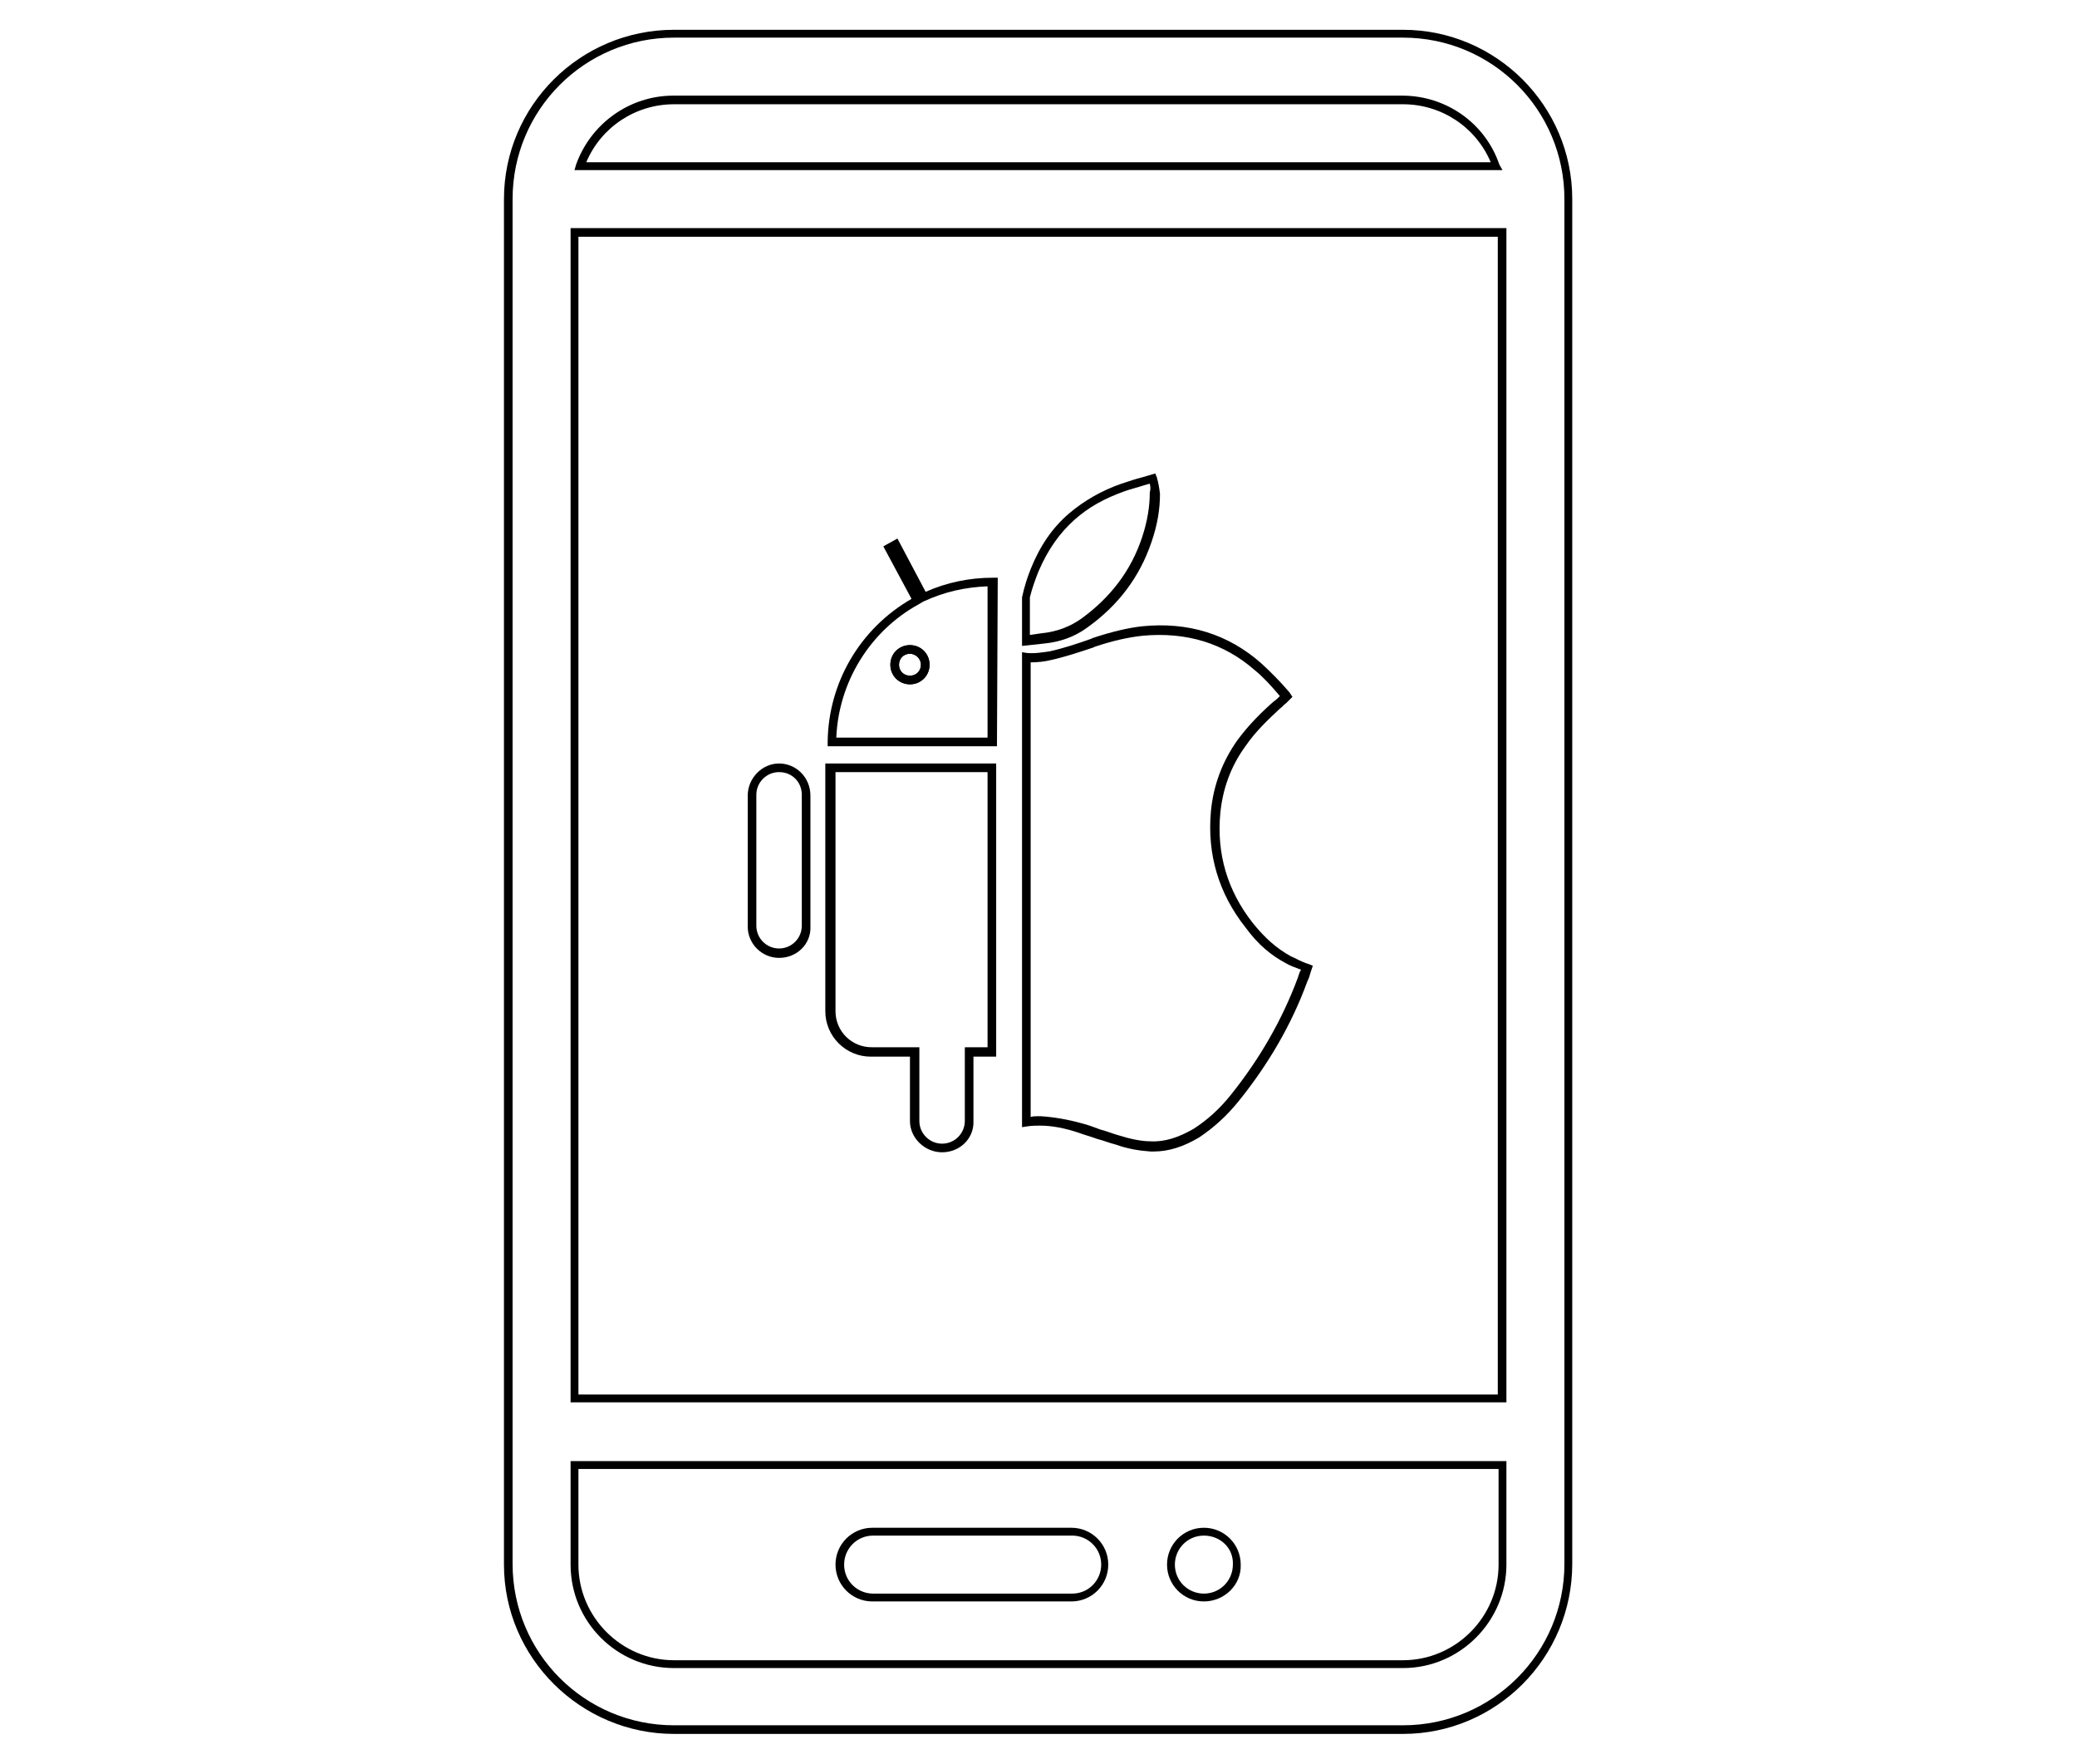 <?xml version="1.0" encoding="utf-8"?>
<!-- Generator: Adobe Illustrator 24.3.0, SVG Export Plug-In . SVG Version: 6.00 Build 0)  -->
<svg version="1.1" id="Layer_1" xmlns="http://www.w3.org/2000/svg" xmlns:xlink="http://www.w3.org/1999/xlink" x="0px" y="0px"
	 viewBox="0 0 265 225" style="enable-background:new 0 0 265 225;" xml:space="preserve">
<g>
	<g>
		<path d="M153.6,204.3c-2.6,0-4.7-2.1-4.7-4.7s2.1-4.7,4.7-4.7s4.7,2.1,4.7,4.7C158.4,202.2,156.2,204.3,153.6,204.3z M153.6,195.9
			c-2.1,0-3.7,1.7-3.7,3.7c0,2.1,1.7,3.7,3.7,3.7c2.1,0,3.7-1.7,3.7-3.7C157.4,197.5,155.7,195.9,153.6,195.9z"/>
	</g>
	<g>
		<path d="M179,221.2H86c-11.9,0-21.7-9.7-21.7-21.6V25.4c0-11.9,9.7-21.6,21.7-21.6h93c11.9,0,21.6,9.7,21.6,21.6v174.1
			C200.6,211.5,190.9,221.2,179,221.2z M86,4.8c-11.4,0-20.6,9.2-20.6,20.6v174.1c0,11.4,9.2,20.6,20.6,20.6h93
			c11.4,0,20.6-9.2,20.6-20.6V25.4c0-11.4-9.2-20.6-20.6-20.6C179,4.8,86,4.8,86,4.8z M179,212.8H86c-7.3,0-13.2-5.9-13.2-13.2
			v-13.2h119.4v13.2C192.2,206.8,186.3,212.8,179,212.8z M73.8,187.4v12.2c0,6.7,5.5,12.2,12.2,12.2h93c6.7,0,12.2-5.5,12.2-12.2
			v-12.2H73.8z M192.2,178.9H72.8V29.1h119.4L192.2,178.9L192.2,178.9z M73.8,177.9h117.3V30.2H73.8V177.9z M191.7,21.7H73.3
			l0.2-0.7c1.9-5.3,6.9-8.8,12.4-8.8h93c5.6,0,10.6,3.5,12.4,8.8L191.7,21.7z M74.8,20.7h115.4c-1.9-4.5-6.3-7.4-11.2-7.4H86
			C81.1,13.3,76.7,16.2,74.8,20.7z"/>
	</g>
	<g>
		<path d="M136.7,204.3h-25.4c-2.6,0-4.7-2.1-4.7-4.7s2.1-4.7,4.7-4.7h25.4c2.6,0,4.7,2.1,4.7,4.7S139.3,204.3,136.7,204.3z
			 M111.4,195.9c-2.1,0-3.7,1.7-3.7,3.7c0,2.1,1.7,3.7,3.7,3.7h25.4c2.1,0,3.7-1.7,3.7-3.7c0-2.1-1.7-3.7-3.7-3.7H111.4z"/>
	</g>
	<g>
		<g>
			<path d="M147.2,146.9c-0.1,0-0.3,0-0.4,0c-1.4-0.1-2.8-0.3-4.5-0.9c-0.8-0.2-1.5-0.5-2.3-0.7c-0.8-0.3-1.6-0.5-2.4-0.8
				c-1.8-0.6-3.4-0.9-4.9-0.9c-0.5,0-1,0-1.7,0.1l-0.6,0.1V83.2l0.6,0.1c1.1,0.1,2.1-0.1,2.9-0.2c1.8-0.4,3.6-1,5.3-1.6l0.2-0.1
				c2.4-0.8,4.5-1.3,6.3-1.5c5.9-0.6,11,1,15.2,4.7c1.2,1.1,2.4,2.3,3.6,3.7l0.4,0.6l-0.8,0.8c-0.3,0.2-0.5,0.5-0.8,0.7
				c-1.5,1.4-3.1,2.9-4.4,4.8c-1.9,2.6-2.9,5.5-3.2,8.5c-0.5,5.2,0.9,9.9,4.1,14c1.6,2,3.1,3.3,4.9,4.3l0,0c0.5,0.2,1,0.5,1.5,0.7
				c0.2,0.1,0.5,0.2,0.8,0.3l0.5,0.2l-0.3,0.9c-0.1,0.4-0.2,0.7-0.4,1.1c-2,5.5-5,10.6-8.7,15.2c-1.6,2-3.3,3.5-5.1,4.7
				C151,146.3,149.1,146.9,147.2,146.9z M132.4,142.4c0.1,0,0.2,0,0.4,0c1.6,0.1,3.4,0.4,5.2,0.9c0.8,0.2,1.6,0.5,2.4,0.8
				c0.8,0.2,1.5,0.5,2.2,0.7c1.6,0.5,3,0.8,4.2,0.8c1.8,0.1,3.6-0.5,5.5-1.6c1.7-1.1,3.3-2.5,4.8-4.4c3.6-4.5,6.5-9.5,8.5-14.9
				c0.1-0.3,0.2-0.7,0.4-1l-0.3-0.1c-0.5-0.2-1.1-0.4-1.6-0.7l0,0c-1.9-1-3.6-2.4-5.2-4.6c-3.4-4.3-4.9-9.3-4.4-14.8
				c0.3-3.2,1.4-6.3,3.4-9.1c1.4-1.9,3.1-3.6,4.6-4.9c0.3-0.2,0.6-0.5,0.8-0.7l0,0c-1.1-1.3-2.1-2.4-3.2-3.3
				c-4-3.5-8.8-4.9-14.3-4.4c-1.8,0.2-3.7,0.6-6.1,1.4l-0.2,0.1c-1.8,0.6-3.6,1.2-5.4,1.6c-0.8,0.2-1.7,0.3-2.6,0.3v58
				C131.8,142.4,132.1,142.4,132.4,142.4z M164.1,88.7L164.1,88.7L164.1,88.7L164.1,88.7z"/>
		</g>
		<g>
			<path d="M130.4,82.4v-6.2c0.3-1.4,0.7-2.6,1.1-3.6c1.2-3,2.8-5.3,4.9-7.1c1.9-1.6,4.1-2.9,6.7-3.8c0.9-0.3,1.8-0.6,2.6-0.8
				l1.7-0.5l0.2,0.5c0.2,0.7,0.3,1.3,0.4,2.1c0,1.9-0.3,3.9-1.1,6.2c-1.5,4.4-4.2,8-8.1,10.8l0,0c-1.6,1.2-3.5,1.9-5.6,2.1
				L130.4,82.4z M146.7,61.7l-0.7,0.2c-0.9,0.3-1.8,0.5-2.6,0.8c-2.5,0.9-4.5,2-6.3,3.6c-1.9,1.7-3.4,3.8-4.6,6.6
				c-0.4,1-0.8,2.1-1.1,3.3l0,4.8l1.4-0.2c2.1-0.2,3.8-0.9,5.2-1.9l0,0c3.7-2.7,6.3-6.1,7.7-10.3c0.7-2.1,1-4,1-5.8
				C146.8,62.5,146.8,62.1,146.7,61.7z"/>
		</g>
		<g>
			<path d="M116.1,87.3c-1.4,0-2.5-1.1-2.5-2.5c0-1.4,1.1-2.5,2.5-2.5s2.5,1.1,2.5,2.5C118.6,86.2,117.5,87.3,116.1,87.3z
				 M116.1,83.4c-0.8,0-1.4,0.6-1.4,1.4c0,0.8,0.6,1.4,1.4,1.4c0.8,0,1.4-0.6,1.4-1.4C117.5,84,116.8,83.4,116.1,83.4z"/>
		</g>
		<g>
			<path d="M99.4,122.2c-2.2,0-4-1.8-4-4v-16.7c0-2.2,1.8-4.1,4-4.1c2.2,0,4,1.8,4,4.1v16.7C103.5,120.4,101.7,122.2,99.4,122.2z
				 M99.4,98.5c-1.6,0-2.9,1.3-2.9,2.9v16.7c0,1.6,1.3,2.9,2.9,2.9s2.9-1.3,2.9-2.9v-16.7C102.3,99.8,101.1,98.5,99.4,98.5z"/>
		</g>
		<g>
			<path d="M120.2,147c-2.2,0-4.1-1.8-4.1-4v-8.2h-5c-3.2,0-5.8-2.6-5.8-5.8V97.4h21.8v37.4h-2.9v8.2
				C124.3,145.2,122.5,147,120.2,147z M106.6,98.5V129c0,2.6,2.1,4.6,4.6,4.6h6.1v9.4c0,1.6,1.3,2.9,2.9,2.9s2.9-1.3,2.9-2.9v-9.4
				h2.9V98.5H106.6z"/>
		</g>
		<g>
			<path d="M127.2,95.2h-21.6v-0.6c0.1-7.5,4.1-14.4,10.7-18.2l-3.6-6.7l1.8-1l3.6,6.8c2.7-1.2,5.6-1.8,8.6-1.8h0.6L127.2,95.2
				L127.2,95.2z M106.7,94.1h19.3V74.8c-2.8,0.1-5.5,0.7-8.1,1.9l-0.2,0.1v0l-0.5,0.3C111,80.5,107,87,106.7,94.1z M116.1,87.3
				c-1.4,0-2.5-1.1-2.5-2.5c0-1.4,1.1-2.5,2.5-2.5s2.5,1.1,2.5,2.5C118.6,86.2,117.5,87.3,116.1,87.3z M116.1,83.4
				c-0.8,0-1.4,0.6-1.4,1.4c0,0.8,0.6,1.4,1.4,1.4c0.8,0,1.4-0.6,1.4-1.4C117.5,84,116.8,83.4,116.1,83.4z"/>
		</g>
	</g>
</g>
</svg>
